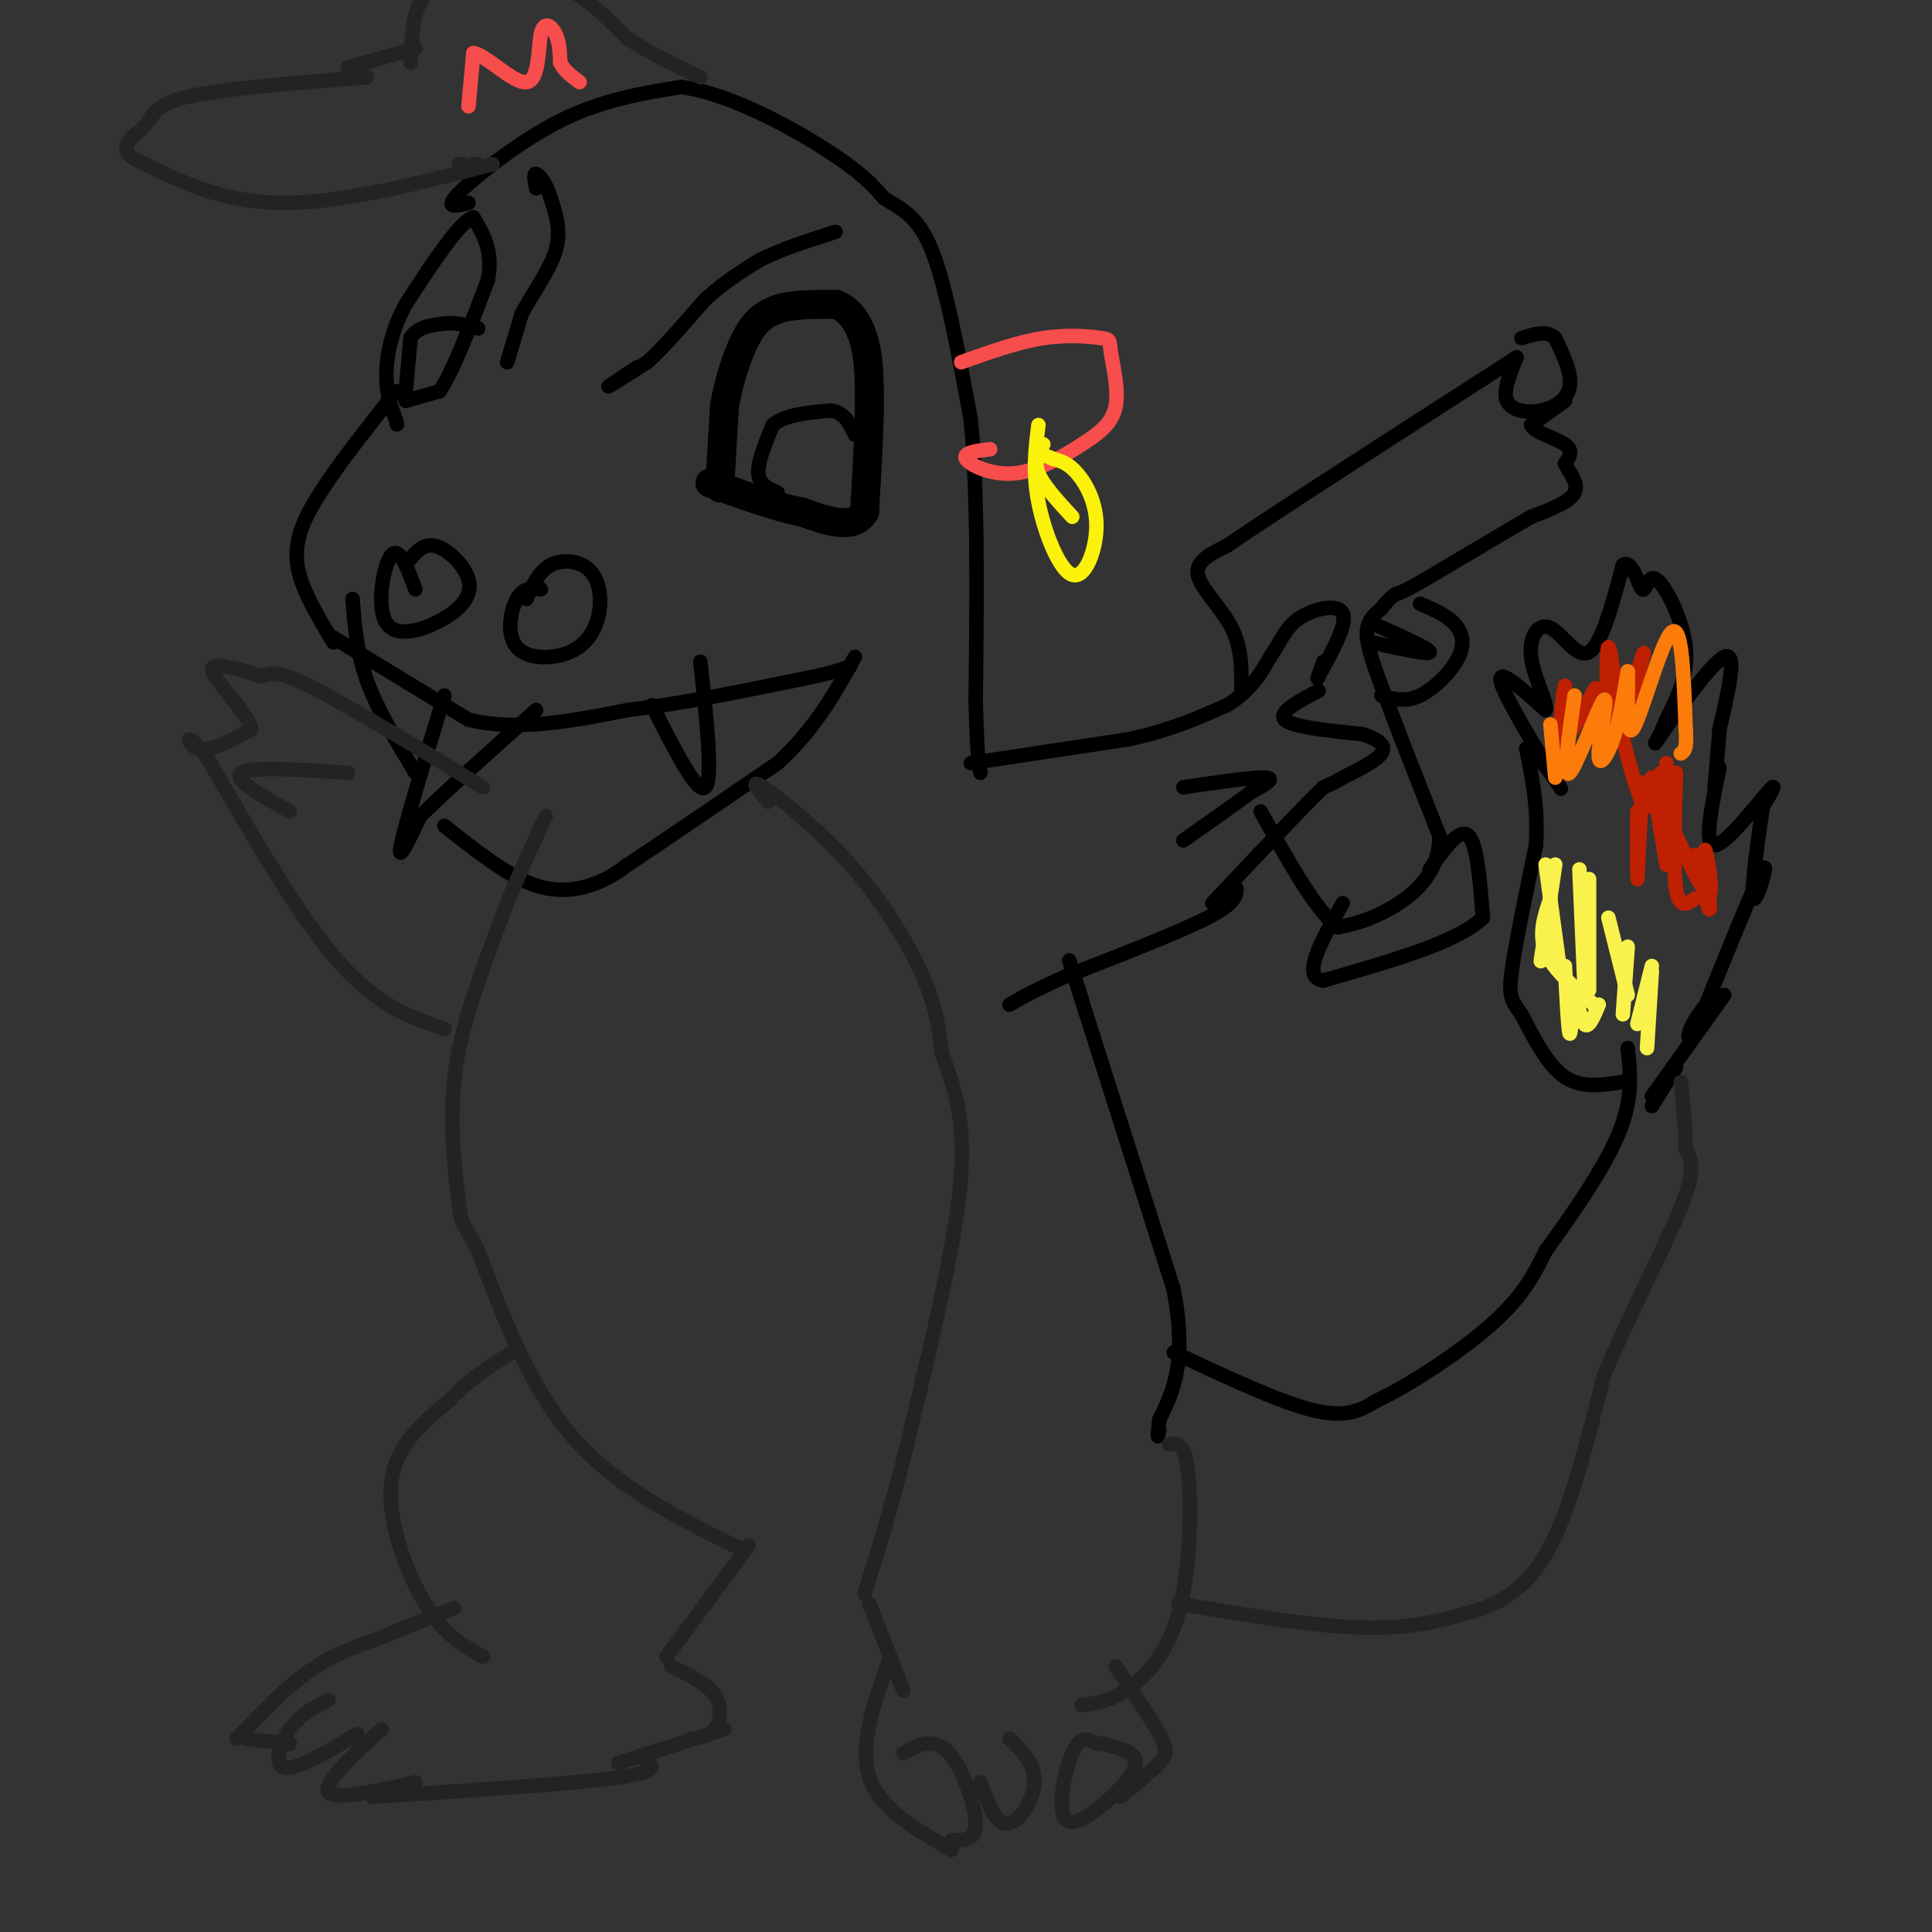 <svg viewBox='0 0 400 400' version='1.1' xmlns='http://www.w3.org/2000/svg' xmlns:xlink='http://www.w3.org/1999/xlink'><rect x="0" y="0" width="400" height="400" fill="#333333" stroke="none"/><g fill='none' stroke='#000000' stroke-width='6' stroke-linecap='round' stroke-linejoin='round'><path d='M149,101c0.000,0.000 1.000,-17.000 1,-17'/><path d='M150,84c1.000,-5.756 3.000,-11.644 5,-15c2.000,-3.356 4.000,-4.178 6,-5'/><path d='M161,64c3.000,-1.000 7.500,-1.000 12,-1'/><path d='M173,63c3.156,1.089 5.044,4.311 6,8c0.956,3.689 0.978,7.844 1,12'/><path d='M180,83c0.000,5.833 -0.500,14.417 -1,23'/><path d='M179,106c-2.333,3.833 -7.667,1.917 -13,0'/><path d='M166,106c-5.333,-1.000 -12.167,-3.500 -19,-6'/></g>
<g fill='none' stroke='#000000' stroke-width='3' stroke-linecap='round' stroke-linejoin='round'><path d='M84,83c0.000,0.000 7.000,-2.000 7,-2'/><path d='M91,81c2.833,-4.167 6.417,-13.583 10,-23'/><path d='M101,58c1.167,-6.000 -0.917,-9.500 -3,-13'/><path d='M98,45c-2.833,0.833 -8.417,9.417 -14,18'/><path d='M84,63c-3.156,5.733 -4.044,11.067 -4,15c0.044,3.933 1.022,6.467 2,9'/><path d='M82,87c0.333,1.500 0.167,0.750 0,0'/><path d='M161,102c-1.917,-0.833 -3.833,-1.667 -4,-4c-0.167,-2.333 1.417,-6.167 3,-10'/><path d='M160,88c2.500,-2.167 7.250,-2.583 12,-3'/><path d='M172,85c2.833,0.333 3.917,2.667 5,5'/><path d='M84,81c0.000,0.000 1.000,-11.000 1,-11'/><path d='M85,70c1.333,-2.333 4.167,-2.667 7,-3'/><path d='M92,67c2.333,-0.333 4.667,0.333 7,1'/><path d='M132,76c-3.167,2.083 -6.333,4.167 -6,4c0.333,-0.167 4.167,-2.583 8,-5'/><path d='M134,75c3.333,-3.000 7.667,-8.000 12,-13'/><path d='M146,62c3.833,-3.500 7.417,-5.750 11,-8'/><path d='M157,54c4.500,-2.333 10.250,-4.167 16,-6'/><path d='M105,75c0.000,0.000 3.000,-10.000 3,-10'/><path d='M108,65c2.067,-3.956 5.733,-8.844 7,-13c1.267,-4.156 0.133,-7.578 -1,-11'/><path d='M114,41c-0.822,-2.956 -2.378,-4.844 -3,-5c-0.622,-0.156 -0.311,1.422 0,3'/><path d='M69,132c0.000,0.000 28.000,17.000 28,17'/><path d='M97,149c10.167,2.500 21.583,0.250 33,-2'/><path d='M130,147c11.167,-1.333 22.583,-3.667 34,-6'/><path d='M164,141c7.667,-1.500 9.833,-2.250 12,-3'/><path d='M92,144c-4.083,13.417 -8.167,26.833 -9,31c-0.833,4.167 1.583,-0.917 4,-6'/><path d='M87,169c4.667,-4.667 14.333,-13.333 24,-22'/><path d='M135,146c4.667,9.250 9.333,18.500 11,17c1.667,-1.500 0.333,-13.750 -1,-26'/><path d='M92,171c6.311,4.978 12.622,9.956 18,12c5.378,2.044 9.822,1.156 13,0c3.178,-1.156 5.089,-2.578 7,-4'/><path d='M130,179c6.333,-4.167 18.667,-12.583 31,-21'/><path d='M161,158c7.833,-7.167 11.917,-14.583 16,-22'/><path d='M86,160c-3.917,-6.500 -7.833,-13.000 -10,-19c-2.167,-6.000 -2.583,-11.500 -3,-17'/><path d='M86,122c-1.689,-4.526 -3.378,-9.052 -5,-7c-1.622,2.052 -3.178,10.682 -1,14c2.178,3.318 8.089,1.322 12,-1c3.911,-2.322 5.822,-4.971 5,-8c-0.822,-3.029 -4.378,-6.437 -7,-7c-2.622,-0.563 -4.311,1.718 -6,4'/><path d='M112,122c-1.829,-0.210 -3.657,-0.420 -5,2c-1.343,2.420 -2.200,7.470 0,10c2.200,2.530 7.457,2.540 11,1c3.543,-1.540 5.372,-4.629 6,-8c0.628,-3.371 0.054,-7.023 -2,-9c-2.054,-1.977 -5.587,-2.279 -8,-1c-2.413,1.279 -3.707,4.140 -5,7'/><path d='M69,133c-2.933,-4.911 -5.867,-9.822 -7,-14c-1.133,-4.178 -0.467,-7.622 1,-11c1.467,-3.378 3.733,-6.689 6,-10'/><path d='M69,98c3.167,-4.500 8.083,-10.750 13,-17'/><path d='M97,42c-2.622,0.667 -5.244,1.333 -2,-2c3.244,-3.333 12.356,-10.667 21,-15c8.644,-4.333 16.822,-5.667 25,-7'/><path d='M141,18c10.022,1.356 22.578,8.244 30,13c7.422,4.756 9.711,7.378 12,10'/><path d='M183,41c3.733,2.444 7.067,3.556 10,11c2.933,7.444 5.467,21.222 8,35'/><path d='M201,87c1.500,15.500 1.250,36.750 1,58'/><path d='M202,145c0.333,12.167 0.667,13.583 1,15'/><path d='M201,158c0.000,0.000 33.000,-5.000 33,-5'/><path d='M234,153c8.833,-2.000 14.417,-4.500 20,-7'/><path d='M254,146c4.833,-2.833 6.917,-6.417 9,-10'/><path d='M263,136c2.155,-3.143 3.042,-6.000 6,-8c2.958,-2.000 7.988,-3.143 9,-1c1.012,2.143 -1.994,7.571 -5,13'/><path d='M273,140c-0.667,1.667 0.167,-0.667 1,-3'/><path d='M273,143c-4.250,2.250 -8.500,4.500 -7,6c1.500,1.500 8.750,2.250 16,3'/><path d='M282,152c3.733,1.133 5.067,2.467 4,4c-1.067,1.533 -4.533,3.267 -8,5'/><path d='M278,161c-2.000,1.167 -3.000,1.583 -4,2'/><path d='M274,163c-4.500,4.333 -13.750,14.167 -23,24'/><path d='M245,163c7.333,-1.083 14.667,-2.167 17,-2c2.333,0.167 -0.333,1.583 -3,3'/><path d='M259,164c-2.833,2.167 -8.417,6.083 -14,10'/><path d='M256,184c-0.083,1.500 -0.167,3.000 -6,6c-5.833,3.000 -17.417,7.500 -29,12'/><path d='M221,202c-6.833,3.000 -9.417,4.500 -12,6'/><path d='M257,143c0.067,-4.400 0.133,-8.800 -2,-13c-2.133,-4.200 -6.467,-8.200 -7,-11c-0.533,-2.800 2.733,-4.400 6,-6'/><path d='M254,113c11.000,-7.500 35.500,-23.250 60,-39'/><path d='M314,74c-1.440,3.488 -2.881,6.976 -2,9c0.881,2.024 4.083,2.583 7,2c2.917,-0.583 5.548,-2.310 6,-5c0.452,-2.690 -1.274,-6.345 -3,-10'/><path d='M322,70c-1.667,-1.667 -4.333,-0.833 -7,0'/><path d='M324,83c0.000,0.000 -7.000,5.000 -7,5'/><path d='M317,88c0.467,1.489 5.133,2.711 7,4c1.867,1.289 0.933,2.644 0,4'/><path d='M324,96c0.844,1.733 2.956,4.067 2,6c-0.956,1.933 -4.978,3.467 -9,5'/><path d='M317,107c-5.167,3.000 -13.583,8.000 -22,13'/><path d='M295,120c-4.667,2.667 -5.333,2.833 -6,3'/><path d='M289,123c-1.500,1.000 -2.250,2.000 -3,3'/><path d='M286,126c-1.267,1.089 -2.933,2.311 -3,5c-0.067,2.689 1.467,6.844 3,11'/><path d='M286,142c2.500,7.000 7.250,19.000 12,31'/><path d='M298,173c0.133,7.978 -5.533,12.422 -10,15c-4.467,2.578 -7.733,3.289 -11,4'/><path d='M277,192c-4.500,-3.333 -10.250,-13.667 -16,-24'/><path d='M296,180c3.083,-4.333 6.167,-8.667 8,-7c1.833,1.667 2.417,9.333 3,17'/><path d='M307,190c-5.000,5.000 -19.000,9.000 -33,13'/><path d='M274,203c-4.833,-0.500 -0.417,-8.250 4,-16'/><path d='M286,144c2.488,0.720 4.976,1.440 8,0c3.024,-1.440 6.583,-5.042 8,-8c1.417,-2.958 0.690,-5.274 -1,-7c-1.690,-1.726 -4.345,-2.863 -7,-4'/><path d='M284,133c6.000,1.333 12.000,2.667 12,2c0.000,-0.667 -6.000,-3.333 -12,-6'/><path d='M224,207c-2.083,-6.500 -4.167,-13.000 -1,-3c3.167,10.000 11.583,36.500 20,63'/><path d='M243,267c2.833,15.000 -0.083,21.000 -3,27'/><path d='M240,294c-0.500,4.833 -0.250,3.417 0,2'/><path d='M243,280c11.000,5.167 22.000,10.333 29,12c7.000,1.667 10.000,-0.167 13,-2'/><path d='M285,290c6.867,-3.200 17.533,-10.200 24,-16c6.467,-5.800 8.733,-10.400 11,-15'/><path d='M320,259c4.956,-6.867 11.844,-16.533 15,-24c3.156,-7.467 2.578,-12.733 2,-18'/><path d='M336,224c-4.250,0.667 -8.500,1.333 -12,-1c-3.500,-2.333 -6.250,-7.667 -9,-13'/><path d='M315,210c-2.067,-2.867 -2.733,-3.533 -2,-9c0.733,-5.467 2.867,-15.733 5,-26'/><path d='M318,175c0.500,-7.667 -0.750,-13.833 -2,-20'/><path d='M316,155c2.095,0.024 8.333,10.083 7,8c-1.333,-2.083 -10.238,-16.310 -12,-21c-1.762,-4.690 3.619,0.155 9,5'/><path d='M320,147c0.576,-1.217 -2.485,-6.759 -3,-11c-0.515,-4.241 1.515,-7.180 4,-6c2.485,1.180 5.424,6.480 8,5c2.576,-1.480 4.788,-9.740 7,-18'/><path d='M336,117c1.915,-1.356 3.204,4.255 4,5c0.796,0.745 1.099,-3.376 3,-2c1.901,1.376 5.400,8.250 6,14c0.600,5.750 -1.700,10.375 -4,15'/><path d='M345,149c-1.631,4.131 -3.708,6.958 -1,3c2.708,-3.958 10.202,-14.702 13,-16c2.798,-1.298 0.899,6.851 -1,15'/><path d='M356,151c-0.333,4.500 -0.667,8.250 -1,12'/><path d='M356,159c-1.667,8.044 -3.333,16.089 -1,16c2.333,-0.089 8.667,-8.311 11,-11c2.333,-2.689 0.667,0.156 -1,3'/><path d='M365,167c-0.881,5.488 -2.583,17.708 -2,19c0.583,1.292 3.452,-8.345 2,-6c-1.452,2.345 -7.226,16.673 -13,31'/><path d='M352,211c-2.644,5.533 -2.756,3.867 -2,2c0.756,-1.867 2.378,-3.933 4,-6'/><path d='M357,206c0.000,0.000 -15.000,21.000 -15,21'/><path d='M347,221c0.000,0.000 -5.000,8.000 -5,8'/></g>
<g fill='none' stroke='#F9F24D' stroke-width='3' stroke-linecap='round' stroke-linejoin='round'><path d='M322,179c0.000,0.000 -3.000,20.000 -3,20'/><path d='M320,179c0.000,0.000 3.000,22.000 3,22'/><path d='M327,180c0.000,0.000 1.000,23.000 1,23'/><path d='M329,182c0.000,0.000 0.000,23.000 0,23'/><path d='M321,186c-1.250,3.667 -2.500,7.333 -1,11c1.500,3.667 5.750,7.333 10,11'/><path d='M333,190c0.000,0.000 4.000,16.000 4,16'/><path d='M337,196c0.000,0.000 -1.000,14.000 -1,14'/><path d='M342,200c0.000,0.000 -3.000,12.000 -3,12'/><path d='M342,201c0.000,0.000 -1.000,16.000 -1,16'/><path d='M331,208c-1.065,2.548 -2.131,5.095 -3,4c-0.869,-1.095 -1.542,-5.833 -2,-5c-0.458,0.833 -0.702,7.238 -1,7c-0.298,-0.238 -0.649,-7.119 -1,-14'/></g>
<g fill='none' stroke='#BF2001' stroke-width='3' stroke-linecap='round' stroke-linejoin='round'><path d='M339,168c0.000,0.000 0.000,12.000 0,12'/><path d='M340,162c0.000,0.000 -1.000,20.000 -1,20'/><path d='M342,161c0.000,0.000 3.000,18.000 3,18'/><path d='M345,158c0.000,0.000 1.000,20.000 1,20'/><path d='M347,160c-0.333,9.833 -0.667,19.667 0,24c0.667,4.333 2.333,3.167 4,2'/><path d='M351,177c1.452,6.345 2.905,12.690 3,11c0.095,-1.690 -1.167,-11.417 -1,-12c0.167,-0.583 1.762,7.976 1,9c-0.762,1.024 -3.881,-5.488 -7,-12'/><path d='M347,173c-1.643,-5.381 -2.250,-12.833 -3,-13c-0.750,-0.167 -1.643,6.952 -3,7c-1.357,0.048 -3.179,-6.976 -5,-14'/><path d='M336,153c-1.411,-7.611 -2.440,-19.638 -3,-19c-0.560,0.638 -0.651,13.941 1,15c1.651,1.059 5.043,-10.126 6,-13c0.957,-2.874 -0.522,2.563 -2,8'/><path d='M338,144c-1.930,2.067 -5.754,3.234 -7,2c-1.246,-1.234 0.088,-4.871 -1,-3c-1.088,1.871 -4.596,9.249 -6,10c-1.404,0.751 -0.702,-5.124 0,-11'/><path d='M324,142c-0.356,1.089 -1.244,9.311 -1,11c0.244,1.689 1.622,-3.156 3,-8'/></g>
<g fill='none' stroke='#FB7B0B' stroke-width='3' stroke-linecap='round' stroke-linejoin='round'><path d='M321,150c0.000,0.000 1.000,11.000 1,11'/><path d='M326,144c-1.265,8.796 -2.530,17.592 -1,16c1.530,-1.592 5.853,-13.571 7,-15c1.147,-1.429 -0.884,7.692 -1,11c-0.116,3.308 1.681,0.802 3,-3c1.319,-3.802 2.159,-8.901 3,-14'/><path d='M337,139c0.250,1.976 -0.625,13.917 1,12c1.625,-1.917 5.750,-17.690 8,-20c2.250,-2.310 2.625,8.845 3,20'/><path d='M349,151c0.333,4.167 -0.333,4.583 -1,5'/></g>
<g fill='none' stroke='#232323' stroke-width='3' stroke-linecap='round' stroke-linejoin='round'><path d='M49,360c5.000,-5.250 10.000,-10.500 15,-14c5.000,-3.500 10.000,-5.250 15,-7'/><path d='M79,339c5.000,-2.167 10.000,-4.083 15,-6'/><path d='M100,343c-4.022,-2.244 -8.044,-4.489 -12,-11c-3.956,-6.511 -7.844,-17.289 -7,-25c0.844,-7.711 6.422,-12.356 12,-17'/><path d='M93,290c4.167,-4.500 8.583,-7.250 13,-10'/><path d='M154,321c-12.917,-6.333 -25.833,-12.667 -35,-23c-9.167,-10.333 -14.583,-24.667 -20,-39'/><path d='M99,259c-3.845,-7.155 -3.458,-5.542 -4,-10c-0.542,-4.458 -2.012,-14.988 -1,-25c1.012,-10.012 4.506,-19.506 8,-29'/><path d='M102,195c3.167,-9.167 7.083,-17.583 11,-26'/><path d='M92,213c-6.917,-2.333 -13.833,-4.667 -22,-14c-8.167,-9.333 -17.583,-25.667 -27,-42'/><path d='M43,157c-5.133,-6.800 -4.467,-2.800 -2,-2c2.467,0.800 6.733,-1.600 11,-4'/><path d='M52,151c-0.511,-3.333 -7.289,-9.667 -8,-12c-0.711,-2.333 4.644,-0.667 10,1'/><path d='M54,140c2.178,-0.333 2.622,-1.667 10,2c7.378,3.667 21.689,12.333 36,21'/><path d='M60,168c-6.000,-3.333 -12.000,-6.667 -10,-8c2.000,-1.333 12.000,-0.667 22,0'/><path d='M159,166c-2.036,-2.488 -4.071,-4.976 -1,-3c3.071,1.976 11.250,8.417 18,16c6.750,7.583 12.071,16.310 15,23c2.929,6.690 3.464,11.345 4,16'/><path d='M195,218c1.956,5.778 4.844,12.222 4,25c-0.844,12.778 -5.422,31.889 -10,51'/><path d='M189,294c-3.333,14.500 -6.667,25.250 -10,36'/><path d='M180,332c0.000,0.000 7.000,18.000 7,18'/><path d='M184,344c-3.083,8.750 -6.167,17.500 -4,24c2.167,6.500 9.583,10.750 17,15'/><path d='M197,381c2.417,0.071 4.833,0.143 5,-3c0.167,-3.143 -1.917,-9.500 -4,-13c-2.083,-3.500 -4.167,-4.143 -6,-4c-1.833,0.143 -3.417,1.071 -5,2'/><path d='M203,369c1.214,3.411 2.429,6.821 4,8c1.571,1.179 3.500,0.125 5,-2c1.500,-2.125 2.571,-5.321 2,-8c-0.571,-2.679 -2.786,-4.839 -5,-7'/><path d='M227,361c-1.654,-0.938 -3.308,-1.876 -5,2c-1.692,3.876 -3.423,12.565 -1,14c2.423,1.435 8.998,-4.383 12,-8c3.002,-3.617 2.429,-5.033 1,-6c-1.429,-0.967 -3.715,-1.483 -6,-2'/><path d='M232,372c3.178,-2.600 6.356,-5.200 8,-7c1.644,-1.800 1.756,-2.800 0,-6c-1.756,-3.200 -5.378,-8.600 -9,-14'/><path d='M224,353c2.643,-0.286 5.286,-0.571 9,-3c3.714,-2.429 8.500,-7.000 11,-16c2.500,-9.000 2.714,-22.429 2,-29c-0.714,-6.571 -2.357,-6.286 -4,-6'/><path d='M244,332c14.250,2.417 28.500,4.833 39,5c10.500,0.167 17.250,-1.917 24,-4'/><path d='M307,333c6.622,-2.489 11.178,-6.711 15,-15c3.822,-8.289 6.911,-20.644 10,-33'/><path d='M332,285c5.067,-12.378 12.733,-26.822 16,-35c3.267,-8.178 2.133,-10.089 1,-12'/><path d='M349,238c0.000,-4.333 -0.500,-9.167 -1,-14'/><path d='M51,360c0.000,0.000 9.000,1.000 9,1'/><path d='M68,352c-2.933,1.489 -5.867,2.978 -8,6c-2.133,3.022 -3.467,7.578 -1,8c2.467,0.422 8.733,-3.289 15,-7'/><path d='M79,358c-6.083,5.583 -12.167,11.167 -11,13c1.167,1.833 9.583,-0.083 18,-2'/><path d='M77,372c20.833,-1.333 41.667,-2.667 51,-4c9.333,-1.333 7.167,-2.667 5,-4'/><path d='M128,365c0.000,0.000 22.000,-7.000 22,-7'/><path d='M143,360c1.911,-0.200 3.822,-0.400 5,-2c1.178,-1.600 1.622,-4.600 0,-7c-1.622,-2.400 -5.311,-4.200 -9,-6'/><path d='M138,343c0.000,0.000 17.000,-23.000 17,-23'/><path d='M95,34c0.000,0.000 1.000,0.000 1,0'/><path d='M98,34c0.000,0.000 1.000,0.000 1,0'/><path d='M102,34c-15.833,4.083 -31.667,8.167 -44,8c-12.333,-0.167 -21.167,-4.583 -30,-9'/><path d='M28,33c-4.286,-2.667 0.000,-4.833 2,-7c2.000,-2.167 1.714,-4.333 9,-6c7.286,-1.667 22.143,-2.833 37,-4'/><path d='M72,14c0.000,0.000 14.000,-4.000 14,-4'/><path d='M85,13c0.250,-6.167 0.500,-12.333 4,-15c3.500,-2.667 10.250,-1.833 17,-1'/><path d='M106,-3c4.778,-0.378 8.222,-0.822 12,1c3.778,1.822 7.889,5.911 12,10'/><path d='M130,8c4.500,3.000 9.750,5.500 15,8'/></g>
<g fill='none' stroke='#F84D4D' stroke-width='3' stroke-linecap='round' stroke-linejoin='round'><path d='M97,22c0.000,0.000 1.000,-11.000 1,-11'/><path d='M98,11c2.509,0.244 8.281,6.354 11,6c2.719,-0.354 2.386,-7.172 3,-10c0.614,-2.828 2.175,-1.665 3,0c0.825,1.665 0.912,3.833 1,6'/><path d='M116,13c0.833,1.667 2.417,2.833 4,4'/><path d='M199,75c5.870,-2.098 11.740,-4.196 17,-5c5.260,-0.804 9.911,-0.313 12,0c2.089,0.313 1.616,0.449 2,3c0.384,2.551 1.625,7.518 1,11c-0.625,3.482 -3.116,5.480 -7,8c-3.884,2.520 -9.161,5.563 -14,6c-4.839,0.437 -9.240,-1.732 -10,-3c-0.760,-1.268 2.120,-1.634 5,-2'/></g>
<g fill='none' stroke='#FBF20B' stroke-width='3' stroke-linecap='round' stroke-linejoin='round'><path d='M215,88c-0.617,4.844 -1.234,9.687 0,16c1.234,6.313 4.321,14.094 7,15c2.679,0.906 4.952,-5.064 5,-10c0.048,-4.936 -2.129,-8.839 -4,-11c-1.871,-2.161 -3.435,-2.581 -5,-3'/><path d='M218,95c-1.333,-0.667 -2.167,-0.833 -3,-1'/><path d='M216,92c-1.000,1.750 -2.000,3.500 -1,6c1.000,2.500 4.000,5.750 7,9'/></g>
</svg>